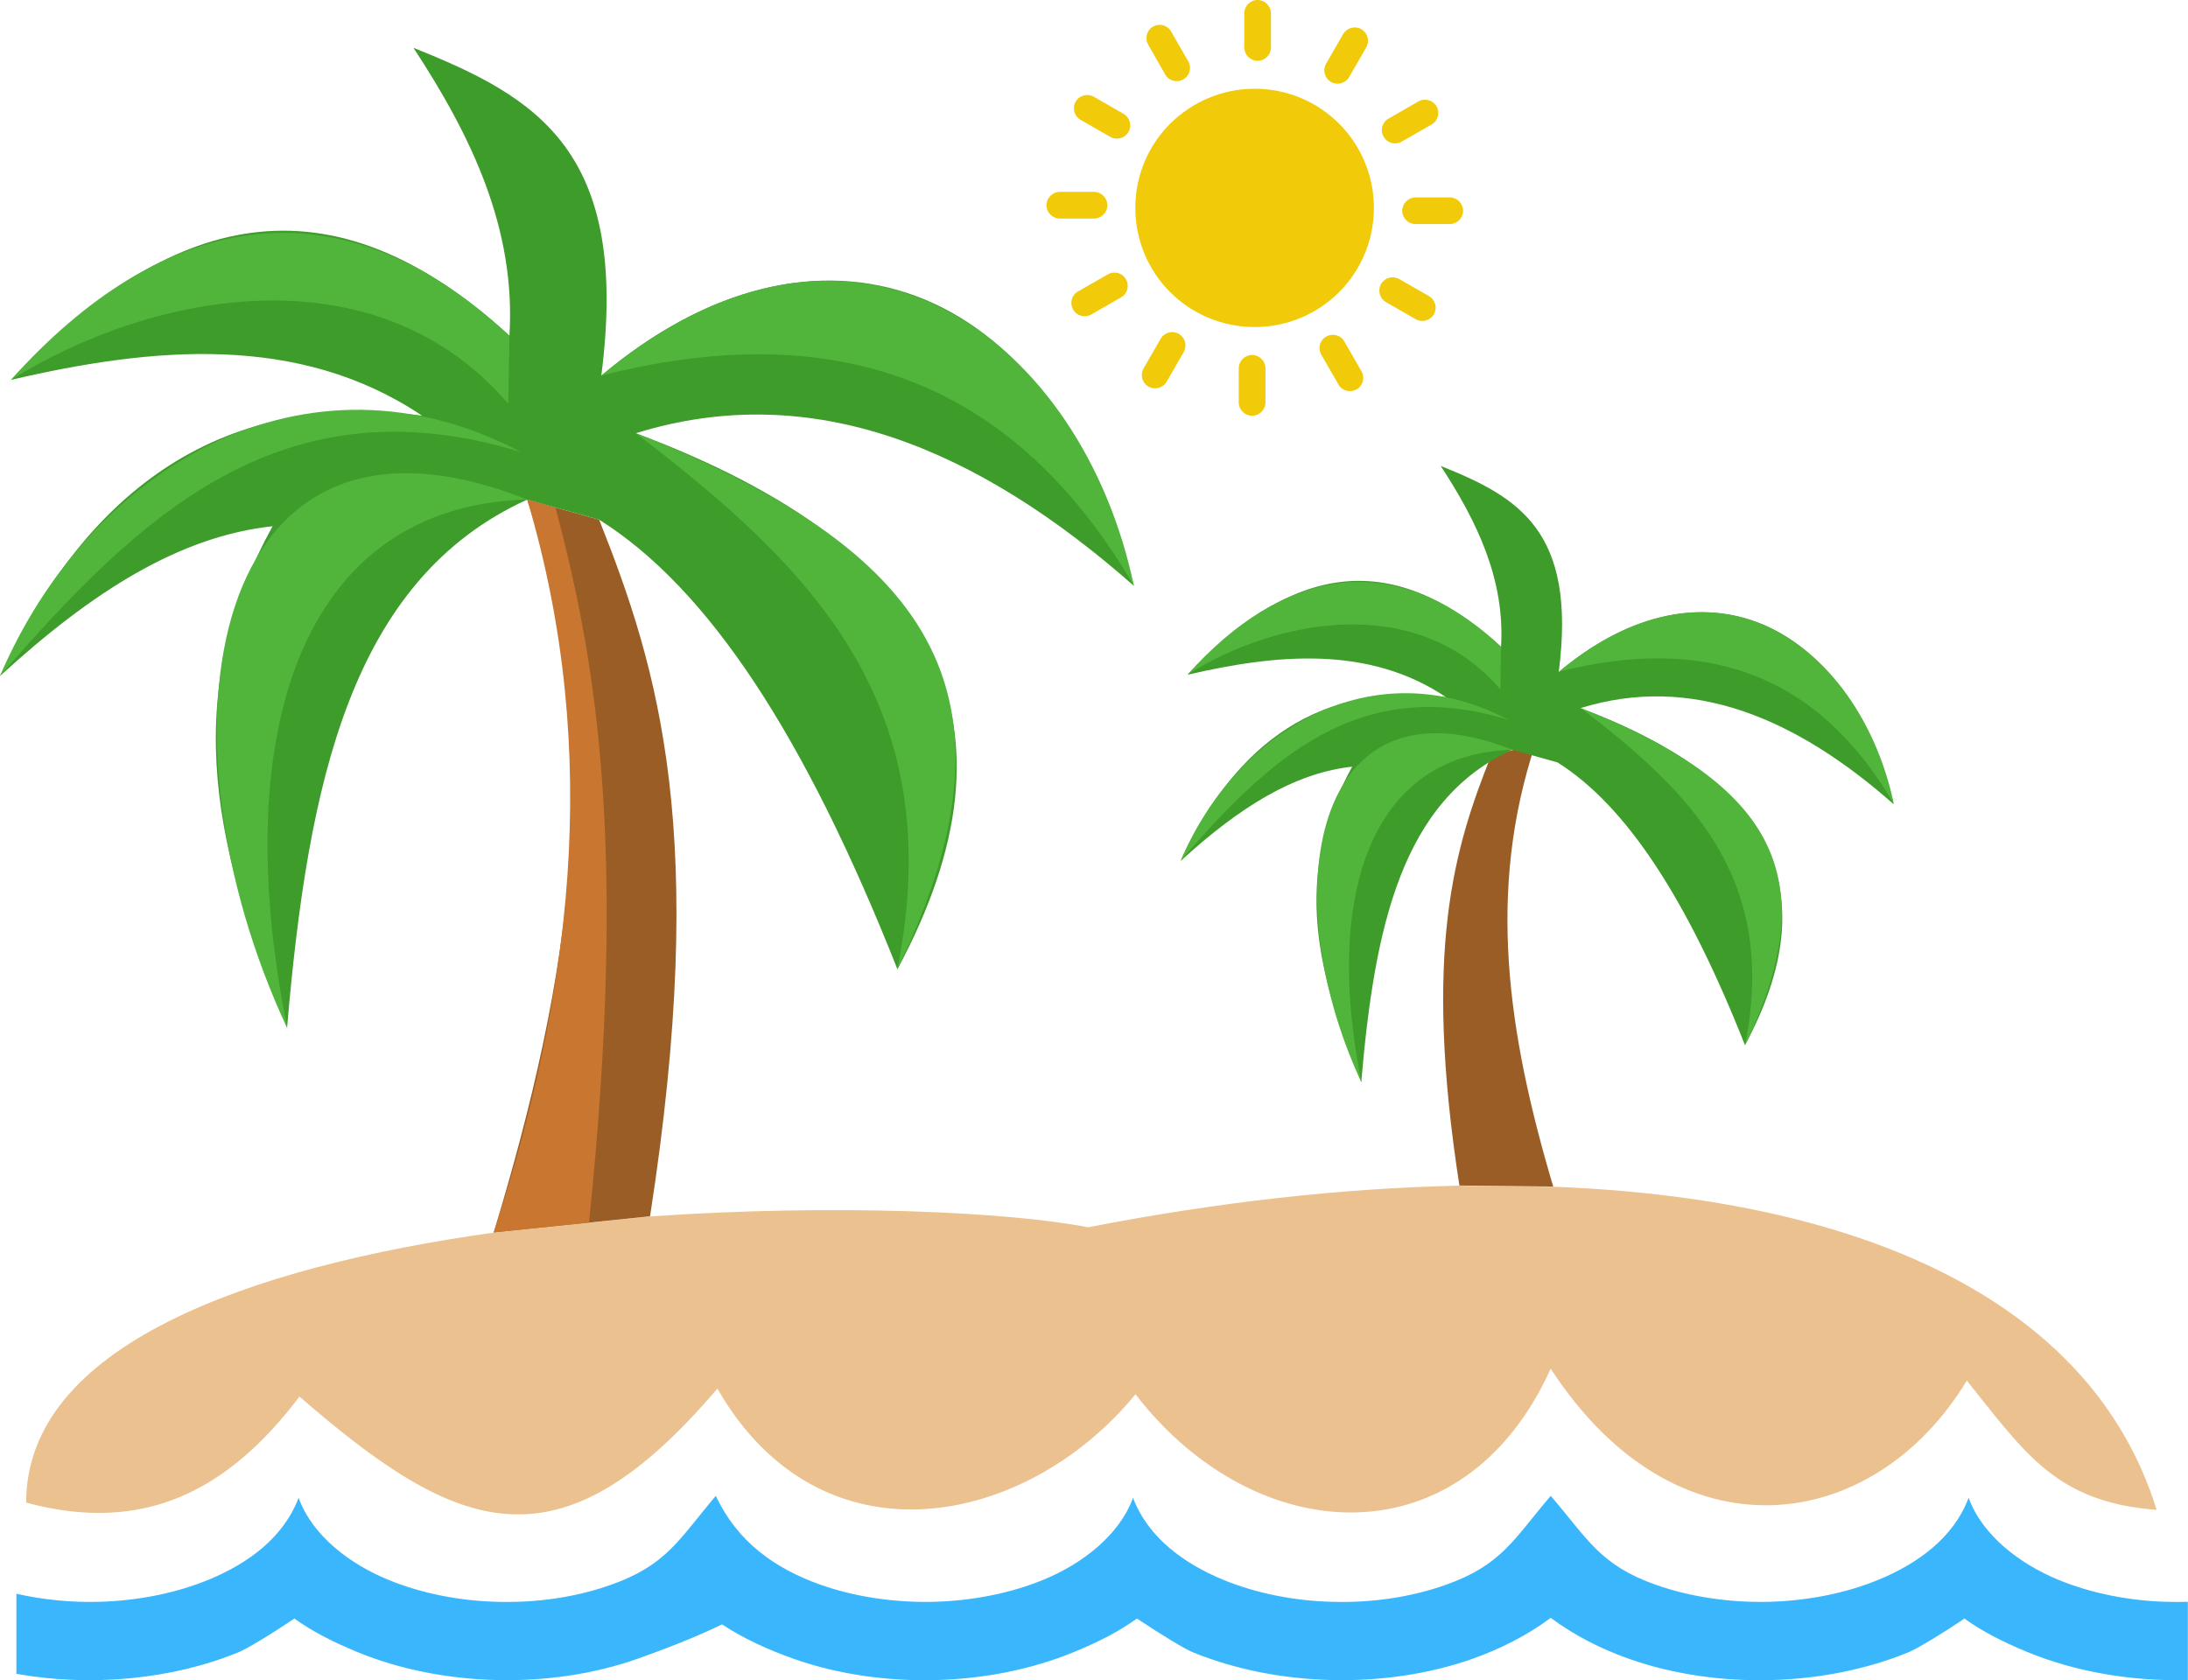<svg width="69" height="53" viewBox="0 0 69 53" fill="none" xmlns="http://www.w3.org/2000/svg">
<path fill-rule="evenodd" clip-rule="evenodd" d="M0.523 50.273C1.365 50.464 2.246 50.548 3.122 50.526C4.341 50.492 5.543 50.257 6.587 49.825C7.811 49.32 8.94 48.507 9.417 47.244C9.855 48.456 11.057 49.342 12.23 49.825C13.275 50.257 14.482 50.498 15.695 50.526C16.913 50.56 18.149 50.386 19.255 49.993C21.029 49.37 21.406 48.557 22.574 47.183C23.247 48.624 24.427 49.477 25.892 49.993C26.998 50.38 28.234 50.554 29.452 50.526C30.671 50.492 31.872 50.257 32.917 49.825C34.09 49.342 35.292 48.45 35.73 47.244C36.207 48.507 37.347 49.32 38.56 49.825C39.605 50.257 40.812 50.498 42.025 50.526C43.243 50.56 44.479 50.386 45.585 49.993C47.354 49.37 47.736 48.551 48.903 47.183C50.071 48.546 50.459 49.37 52.228 49.993C53.334 50.38 54.569 50.554 55.788 50.526C57.006 50.492 58.208 50.257 59.252 49.825C60.471 49.32 61.605 48.512 62.082 47.244C62.52 48.45 63.722 49.337 64.896 49.825C65.94 50.257 67.147 50.498 68.36 50.526C68.574 50.532 68.787 50.532 68.995 50.526V52.994C67.243 53.039 65.468 52.742 63.93 52.108C63.132 51.777 62.509 51.457 61.948 51.053C61.19 51.569 60.437 52.013 60.207 52.108C57.523 53.219 54.114 53.291 51.38 52.327C50.476 52.007 49.639 51.581 48.903 51.031C48.168 51.581 47.326 52.007 46.427 52.327C43.687 53.291 40.278 53.213 37.594 52.108C37.364 52.013 36.617 51.564 35.854 51.053C35.292 51.457 34.669 51.782 33.871 52.108C31.187 53.219 27.779 53.291 25.039 52.327C24.241 52.046 23.461 51.693 22.77 51.238C21.849 51.687 20.788 52.08 20.092 52.327C17.357 53.291 13.943 53.213 11.264 52.108C10.467 51.777 9.844 51.457 9.282 51.053C8.524 51.569 7.772 52.013 7.542 52.108C5.425 52.983 2.853 53.213 0.517 52.798V50.273H0.523Z" fill="#3AB7FC"/>
<path fill-rule="evenodd" clip-rule="evenodd" d="M15.57 38.88C7.833 39.963 0.825 42.453 0.825 47.396C4.559 48.411 7.215 46.997 9.444 44.052C14.431 48.377 17.609 49.696 22.623 43.8C25.897 49.505 32.377 48.17 35.808 43.979C39.598 48.893 46.145 49.275 48.902 43.172C52.889 49.303 59.094 48.4 62.025 43.547C63.889 45.875 64.861 47.384 68.011 47.626C65.939 40.928 58.516 37.792 48.975 37.433L46.016 37.399C42.31 37.478 38.351 37.926 34.314 38.712C31.81 38.224 26.323 37.966 20.5 38.37L15.57 38.88Z" fill="#EBC18F"/>
<path fill-rule="evenodd" clip-rule="evenodd" d="M47.017 23.847L48.42 23.465C46.887 28.088 47.533 32.553 48.982 37.428L46.023 37.394C44.871 29.961 45.865 26.747 47.017 23.847Z" fill="#9A5D26"/>
<path fill-rule="evenodd" clip-rule="evenodd" d="M16.626 15.758C19.158 23.404 18.019 30.786 15.57 38.875L20.5 38.365C22.37 26.304 20.764 21.098 18.895 16.392L16.626 15.758Z" fill="#9A5D26"/>
<path fill-rule="evenodd" clip-rule="evenodd" d="M9.052 32.43C9.714 24.672 11.068 18.288 16.627 15.758L18.895 16.392C22.326 18.546 25.381 23.191 28.301 30.573C32.406 22.933 29.794 17.312 20.052 13.665C25.622 11.938 30.845 14.148 35.758 18.479C33.136 8.589 25.65 6.205 18.963 11.848C19.872 4.768 16.952 3.069 13.039 1.509C14.88 4.314 16.273 7.231 16.065 10.591C10.029 5.055 4.986 7.102 0.348 11.982C4.801 10.945 9.417 10.502 13.308 13.11C6.323 12.229 2.415 16.162 0 21.323C2.92 18.647 5.677 16.913 8.597 16.599C5.531 22.153 6.884 27.056 9.063 32.441L9.052 32.43Z" fill="#3E9C2A"/>
<path fill-rule="evenodd" clip-rule="evenodd" d="M16.066 10.591L16.027 12.734C11.86 7.881 4.869 9.166 0.343 11.982C5.049 6.743 10.591 5.486 16.066 10.591Z" fill="#51B53C"/>
<path fill-rule="evenodd" clip-rule="evenodd" d="M0 21.323C2.819 14.714 9.658 10.687 16.43 14.26C8.906 11.949 4.402 16.246 0 21.323Z" fill="#51B53C"/>
<path fill-rule="evenodd" clip-rule="evenodd" d="M39.907 12.694C39.907 12.924 39.717 13.115 39.486 13.115C39.256 13.115 39.065 12.924 39.065 12.694V11.617C39.065 11.387 39.256 11.197 39.486 11.197C39.717 11.197 39.907 11.387 39.907 11.617V12.694Z" fill="#F1CA09"/>
<path fill-rule="evenodd" clip-rule="evenodd" d="M42.933 11.707C43.051 11.909 42.984 12.167 42.782 12.28C42.579 12.397 42.321 12.33 42.209 12.128L41.67 11.191C41.552 10.989 41.619 10.731 41.821 10.619C42.023 10.501 42.282 10.569 42.394 10.771L42.933 11.707Z" fill="#F1CA09"/>
<path fill-rule="evenodd" clip-rule="evenodd" d="M45.063 9.34C45.265 9.458 45.332 9.71 45.22 9.912C45.102 10.114 44.849 10.182 44.647 10.069L43.709 9.531C43.507 9.413 43.44 9.161 43.552 8.959C43.67 8.757 43.923 8.689 44.125 8.802L45.063 9.34Z" fill="#F1CA09"/>
<path fill-rule="evenodd" clip-rule="evenodd" d="M42.356 1.077C42.474 0.875 42.727 0.808 42.929 0.92C43.131 1.038 43.199 1.29 43.087 1.492L42.547 2.429C42.429 2.631 42.177 2.698 41.975 2.586C41.773 2.468 41.705 2.216 41.817 2.014L42.356 1.077Z" fill="#F1CA09"/>
<path fill-rule="evenodd" clip-rule="evenodd" d="M39.239 0.421C39.239 0.191 39.424 0 39.66 0C39.89 0 40.081 0.191 40.081 0.421V1.498C40.081 1.728 39.89 1.919 39.66 1.919C39.429 1.919 39.239 1.728 39.239 1.498V0.421Z" fill="#F1CA09"/>
<path fill-rule="evenodd" clip-rule="evenodd" d="M36.212 1.414C36.094 1.212 36.162 0.954 36.358 0.841C36.561 0.724 36.819 0.791 36.931 0.993L37.47 1.93C37.588 2.132 37.521 2.39 37.319 2.502C37.117 2.62 36.858 2.552 36.746 2.35L36.212 1.414Z" fill="#F1CA09"/>
<path fill-rule="evenodd" clip-rule="evenodd" d="M45.719 6.227C45.949 6.227 46.14 6.418 46.14 6.648C46.14 6.878 45.949 7.068 45.719 7.068H44.641C44.411 7.068 44.22 6.878 44.22 6.648C44.22 6.418 44.411 6.227 44.641 6.227H45.719Z" fill="#F1CA09"/>
<path fill-rule="evenodd" clip-rule="evenodd" d="M44.725 3.203C44.927 3.085 45.185 3.153 45.303 3.355C45.415 3.557 45.348 3.815 45.146 3.927L44.208 4.465C44.006 4.583 43.748 4.516 43.635 4.314C43.517 4.112 43.585 3.854 43.787 3.742L44.725 3.203Z" fill="#F1CA09"/>
<path fill-rule="evenodd" clip-rule="evenodd" d="M39.565 2.799C40.604 2.799 41.547 3.22 42.227 3.899C42.906 4.578 43.327 5.52 43.327 6.558C43.327 7.596 42.906 8.538 42.227 9.217C41.547 9.896 40.604 10.316 39.565 10.316C38.526 10.316 37.583 9.896 36.903 9.217C36.224 8.538 35.803 7.596 35.803 6.558C35.803 5.52 36.224 4.578 36.903 3.899C37.594 3.22 38.532 2.799 39.565 2.799Z" fill="#F1CA09"/>
<path fill-rule="evenodd" clip-rule="evenodd" d="M36.792 12.038C36.674 12.24 36.421 12.308 36.219 12.195C36.017 12.078 35.95 11.825 36.062 11.623L36.601 10.687C36.719 10.485 36.972 10.417 37.174 10.529C37.376 10.647 37.443 10.9 37.331 11.102L36.792 12.038Z" fill="#F1CA09"/>
<path fill-rule="evenodd" clip-rule="evenodd" d="M34.078 3.781C33.876 3.663 33.808 3.41 33.921 3.208C34.038 3.006 34.291 2.939 34.493 3.051L35.431 3.59C35.633 3.708 35.701 3.96 35.588 4.162C35.47 4.364 35.218 4.431 35.016 4.319L34.078 3.781Z" fill="#F1CA09"/>
<path fill-rule="evenodd" clip-rule="evenodd" d="M33.422 6.894C33.192 6.894 33.001 6.703 33.001 6.473C33.001 6.243 33.192 6.052 33.422 6.052H34.501C34.731 6.052 34.922 6.243 34.922 6.473C34.922 6.703 34.731 6.894 34.501 6.894H33.422Z" fill="#F1CA09"/>
<path fill-rule="evenodd" clip-rule="evenodd" d="M34.417 9.918C34.215 10.036 33.956 9.968 33.844 9.766C33.726 9.564 33.793 9.306 33.995 9.194L34.933 8.656C35.135 8.538 35.394 8.605 35.506 8.807C35.624 9.009 35.556 9.267 35.354 9.379L34.417 9.918Z" fill="#F1CA09"/>
<path fill-rule="evenodd" clip-rule="evenodd" d="M18.963 11.847C25.931 10.08 31.76 11.634 35.758 18.478C34.158 10.837 27.066 5.104 18.963 11.847Z" fill="#51B53C"/>
<path fill-rule="evenodd" clip-rule="evenodd" d="M20.051 13.665C29.221 17.3 32.562 21.754 28.3 30.573C29.951 22.248 25.638 17.934 20.051 13.665Z" fill="#51B53C"/>
<path fill-rule="evenodd" clip-rule="evenodd" d="M16.626 15.758C9.528 15.949 7.17 23.067 9.062 32.441C4.727 23.191 6.468 11.725 16.626 15.758Z" fill="#51B53C"/>
<path fill-rule="evenodd" clip-rule="evenodd" d="M42.928 34.135C43.344 29.254 44.197 25.243 47.69 23.65L49.116 24.048C51.273 25.406 53.193 28.323 55.029 32.968C57.612 28.166 55.967 24.626 49.841 22.337C53.344 21.249 56.63 22.64 59.718 25.367C58.067 19.145 53.361 17.648 49.156 21.199C49.728 16.744 47.892 15.679 45.433 14.697C46.589 16.459 47.465 18.293 47.336 20.408C43.54 16.924 40.368 18.214 37.453 21.283C40.255 20.632 43.158 20.352 45.601 21.99C41.21 21.434 38.751 23.908 37.234 27.156C39.071 25.473 40.806 24.385 42.642 24.183C40.716 27.678 41.564 30.758 42.934 34.146L42.928 34.135Z" fill="#3E9C2A"/>
<path fill-rule="evenodd" clip-rule="evenodd" d="M47.337 20.397L47.315 21.743C44.692 18.692 40.295 19.499 37.454 21.272C40.413 17.979 43.895 17.188 47.337 20.397Z" fill="#51B53C"/>
<path fill-rule="evenodd" clip-rule="evenodd" d="M37.234 27.145C39.009 22.989 43.31 20.459 47.566 22.703C42.838 21.255 40.003 23.953 37.234 27.145Z" fill="#51B53C"/>
<path fill-rule="evenodd" clip-rule="evenodd" d="M49.161 21.188C53.546 20.077 57.207 21.053 59.723 25.355C58.712 20.554 54.254 16.952 49.161 21.188Z" fill="#51B53C"/>
<path fill-rule="evenodd" clip-rule="evenodd" d="M49.847 22.332C55.614 24.615 57.714 27.42 55.035 32.963C56.069 27.729 53.362 25.014 49.847 22.332Z" fill="#51B53C"/>
<path fill-rule="evenodd" clip-rule="evenodd" d="M47.691 23.651C43.227 23.768 41.744 28.245 42.935 34.141C40.206 28.318 41.306 21.11 47.691 23.651Z" fill="#51B53C"/>
<path fill-rule="evenodd" clip-rule="evenodd" d="M16.626 15.758C19.035 23.864 17.951 31.566 15.57 38.875L18.575 38.567C19.821 26.506 18.76 20.717 17.519 16.01L16.626 15.758Z" fill="#C97630"/>
</svg>
